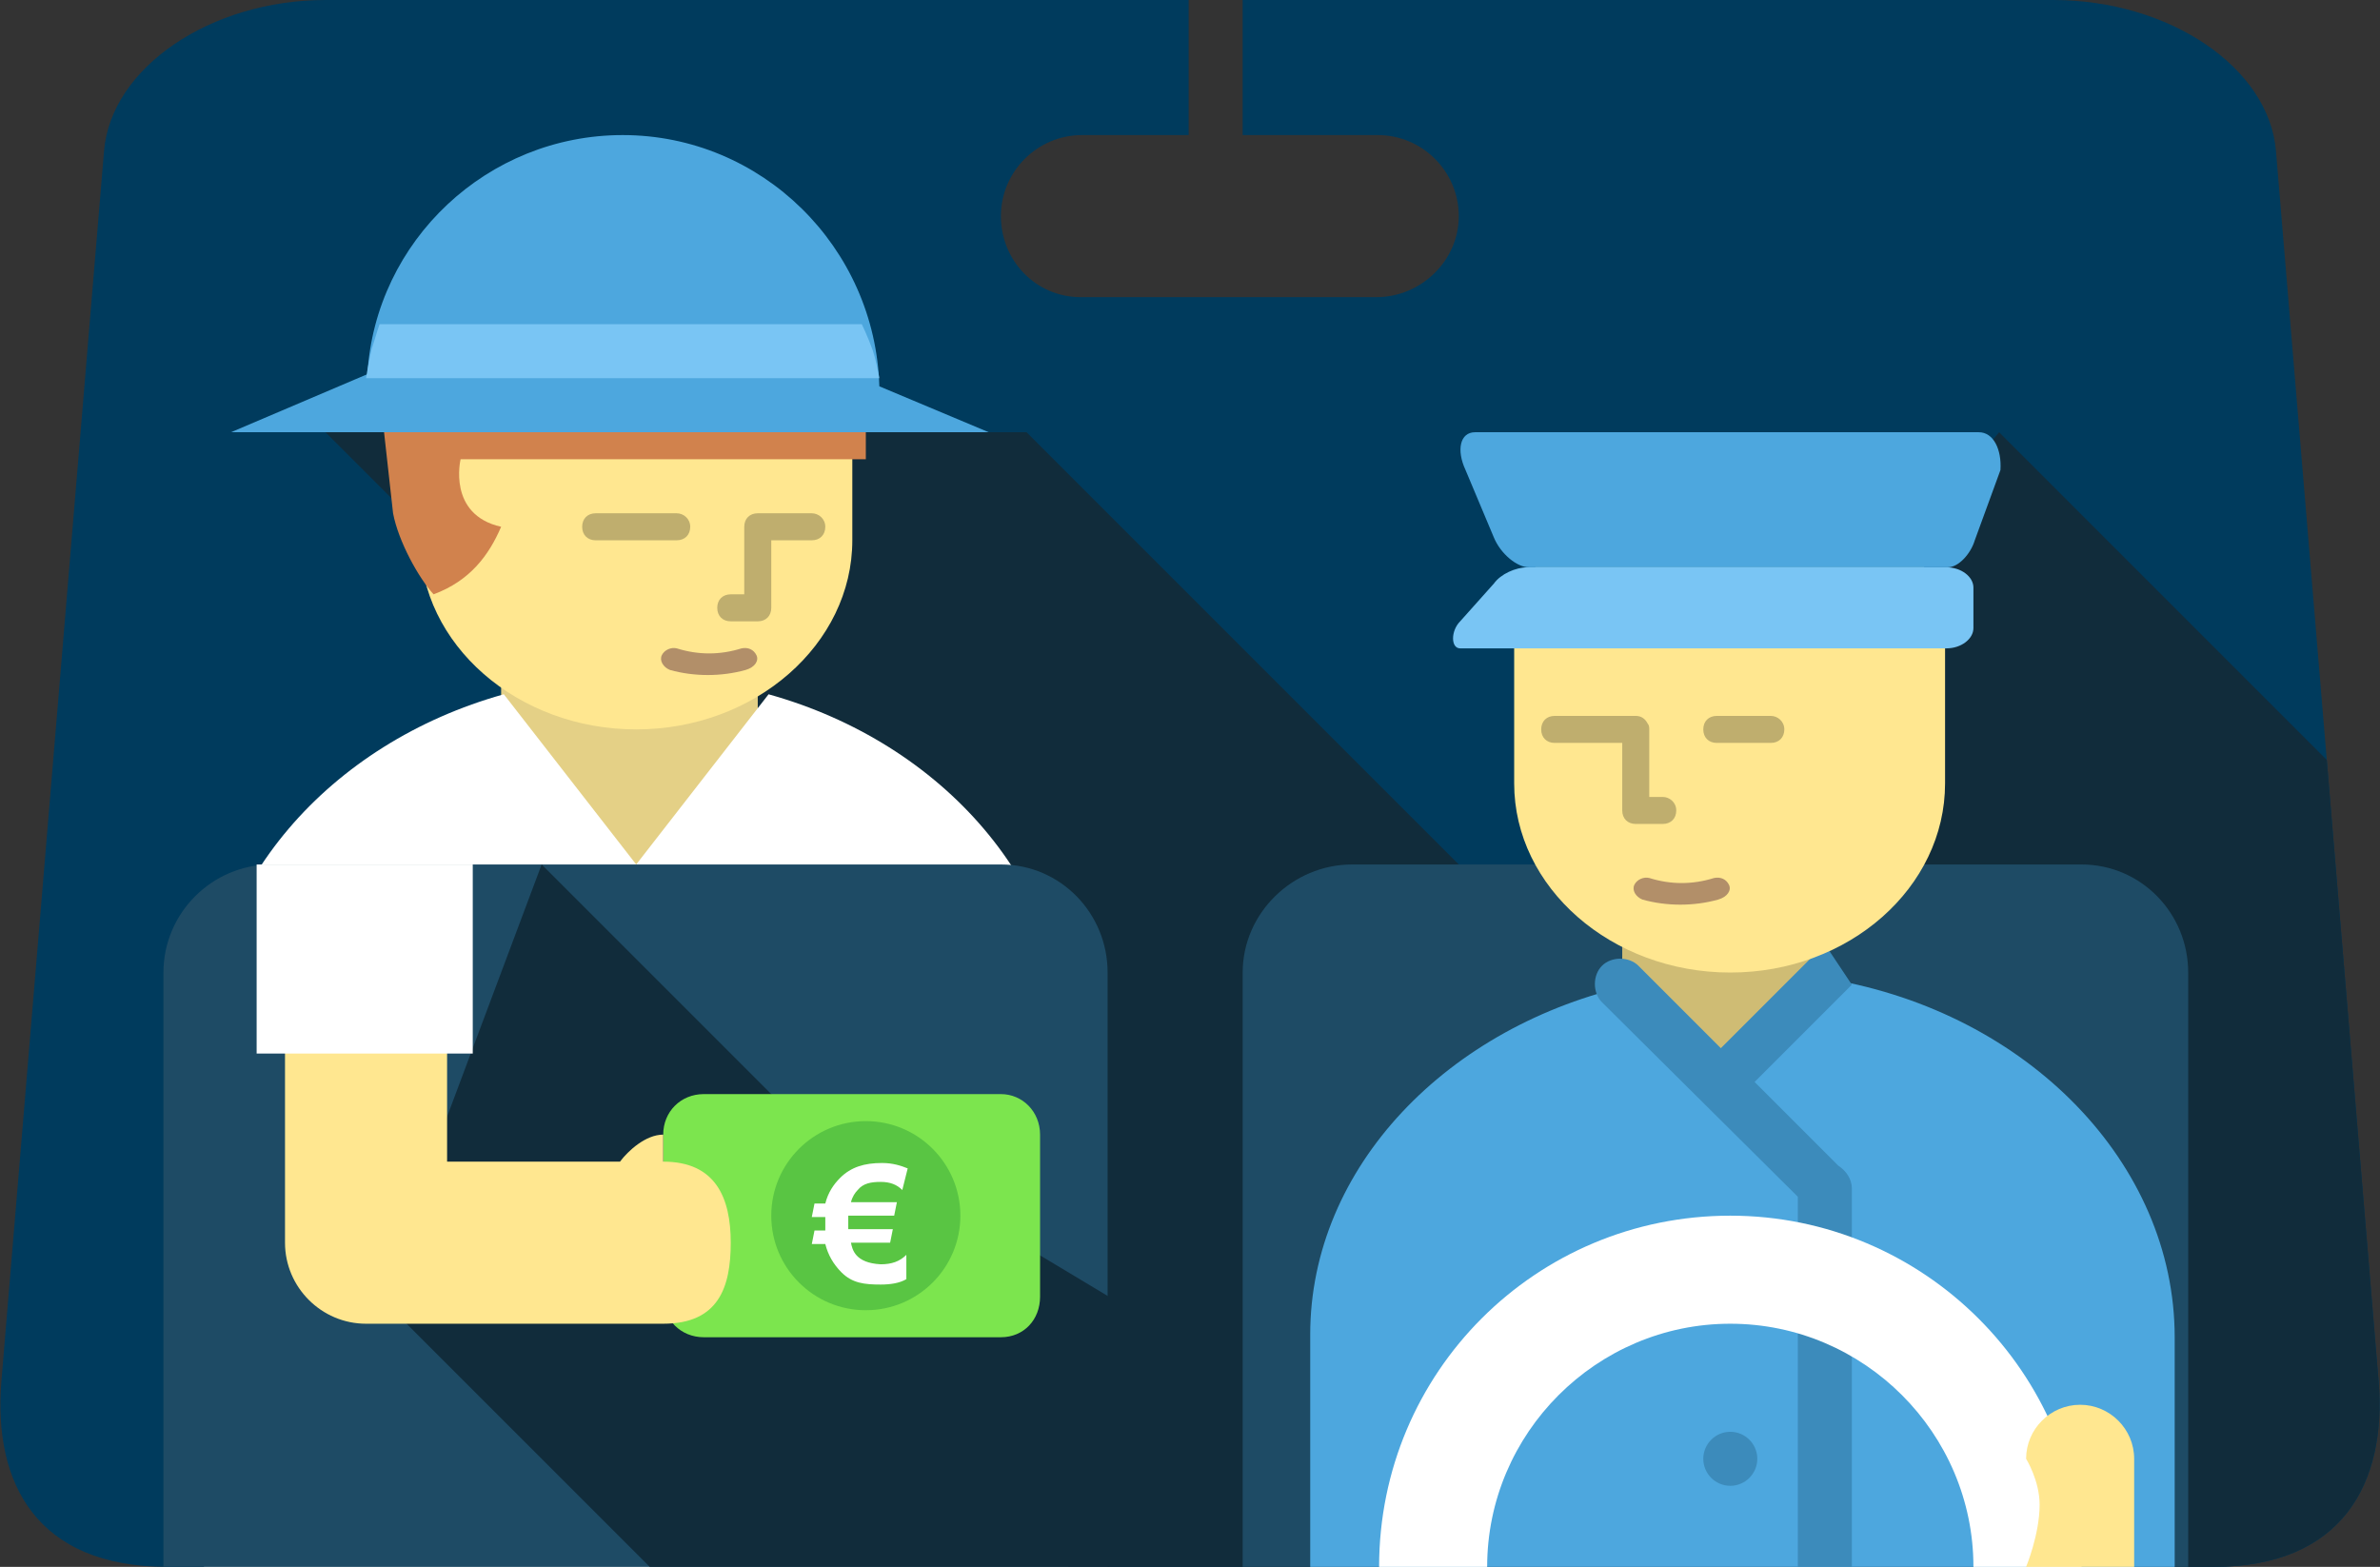 <?xml version="1.0" encoding="utf-8"?>
<!-- Generator: Adobe Illustrator 22.0.1, SVG Export Plug-In . SVG Version: 6.00 Build 0)  -->
<svg version="1.1" id="Layer_3" xmlns="http://www.w3.org/2000/svg" xmlns:xlink="http://www.w3.org/1999/xlink" x="0px" y="0px"
	 viewBox="0 0 176.2 116" style="enable-background:new 0 0 176.2 116;" xml:space="preserve">
<rect x="0" y="0" width="176.2" height="116" fill="#333333" stroke="none"/>
<style type="text/css">
	.st0{clip-path:url(#icon_BG_container_1_);fill:#003B5D;}
	.st1{clip-path:url(#icon_BG_container_1_);fill:#112C3B;}
	.st2{clip-path:url(#icon_BG_container_1_);fill:#1E4B65;}
	.st3{clip-path:url(#icon_BG_container_1_);fill:#E4D086;}
	.st4{clip-path:url(#icon_BG_container_1_);fill:#FFFFFF;}
	.st5{clip-path:url(#icon_BG_container_1_);fill:#FFE790;}
	.st6{clip-path:url(#icon_BG_container_1_);fill:#D1824D;}
	.st7{clip-path:url(#icon_BG_container_1_);fill:#BFAE6E;}
	.st8{clip-path:url(#icon_BG_container_1_);fill:#B28F69;}
	.st9{clip-path:url(#icon_BG_container_1_);fill:#4DA7DE;}
	.st10{clip-path:url(#icon_BG_container_1_);fill:#79C5F4;}
	.st11{clip-path:url(#icon_BG_container_1_);fill:#7CE54E;}
	.st12{clip-path:url(#icon_BG_container_1_);fill:#59C543;}
	.st13{clip-path:url(#icon_BG_container_1_);fill:#CFBC74;}
	.st14{clip-path:url(#icon_BG_container_1_);fill:#3C8BBB;}
</style>
<g>
	<defs>
		<path id="icon_BG_container_4_" d="M176.1,102.3l-7.6-91.1C168,5,160.6,0,152,0h-60v10h10c3.3,0,6,2.7,6,6c0,3.3-2.8,6-6.1,6H80
			c-3.3,0-5.9-2.7-5.9-6c0-3.3,2.7-6,6-6H88V0H24.1C15.6,0,8.2,5,7.7,11.2l-7.6,91.1c-0.6,7.5,2.6,13.7,12.3,13.7h151.5
			C173.4,116,176.7,109.8,176.1,102.3z"/>
	</defs>
	<clipPath id="icon_BG_container_1_">
		<use xlink:href="#icon_BG_container_4_"  style="overflow:visible;"/>
	</clipPath>
	<path id="icon_BG_container_5_" class="st0" d="M176.1,102.3l-7.6-91.1C168,5,160.6,0,152,0h-60v10h10c3.3,0,6,2.7,6,6
		c0,3.3-2.8,6-6.1,6H80c-3.3,0-5.9-2.7-5.9-6c0-3.3,2.7-6,6-6H88V0H24.1C15.6,0,8.2,5,7.7,11.2l-7.6,91.1
		c-0.6,7.5,2.6,13.7,12.3,13.7h151.5C173.4,116,176.7,109.8,176.1,102.3z"/>
	<polygon id="shadow_6_" class="st1" points="148,32 121,65 109,65 76,32 24.1,32 52.1,60 52.1,116 178,116 178,62 	"/>
	<path id="chair_3_" class="st2" d="M154.1,64h-54c-4.4,0-8.1,3.6-8.1,8v44h70V72C162,67.6,158.5,64,154.1,64z"/>
	<rect id="neck_3_" x="37.1" y="48" class="st3" width="19" height="18"/>
	<path id="body_3_" class="st4" d="M56.9,51.4L47.1,64l-9.8-12.6C24.4,55,15.1,65.5,15.1,78v38h64V78C79.1,65.5,69.8,55,56.9,51.4z"
		/>
	<path id="head_1_" class="st5" d="M47.1,16c-8.8,0-16,6.3-16,14v10c0,7.7,7.2,14,16,14c8.8,0,16-6.3,16-14V30
		C63.1,22.3,55.9,16,47.1,16z"/>
	<path id="hair_1_" class="st6" d="M64.1,34c0-1,0-2,0-4.5s-2-4.5-4.5-4.5h-27c-0.1,0,1.8,0,1.8,0c-0.1,0-2.2,0-2.3,0
		c-2.2,0-4,1.8-4,4l1,9c0.4,2.1,1.9,4.8,3,6c2.7-1,4.1-2.9,5-5c-4-0.9-3-5-3-5H64.1z"/>
	<path id="eye__x26__nose_1_" class="st7" d="M60.1,38h-4c-0.6,0-1,0.4-1,1v0v5h-1c-0.6,0-1,0.4-1,1c0,0.6,0.4,1,1,1h2
		c0.6,0,1-0.4,1-1v-5h3c0.6,0,1-0.4,1-1C61.1,38.4,60.6,38,60.1,38z M50.1,38h-6c-0.6,0-1,0.4-1,1c0,0.6,0.4,1,1,1h6
		c0.6,0,1-0.4,1-1C51.1,38.4,50.6,38,50.1,38z"/>
	<path id="lips_3_" class="st8" d="M56,48.5c-0.2-0.4-0.6-0.6-1.1-0.5c-1.6,0.5-3.2,0.5-4.8,0c-0.4-0.1-0.9,0.1-1.1,0.5
		c-0.2,0.4,0.1,0.9,0.6,1.1c1.8,0.5,3.8,0.5,5.6,0C55.9,49.4,56.2,48.9,56,48.5z"/>
	<path id="hat_5_" class="st9" d="M65.1,28.6C64.8,18.3,56.4,10,46.1,10c-10,0-18.3,7.8-18.9,17.7L17.1,32h10.3h37.5h8.3L65.1,28.6z
		"/>
	<path id="stripe_1_" class="st10" d="M64.6,25.9c-0.4-1.1-0.8-1.9-0.8-1.9H28.1c0,0-0.3,0.9-0.6,1.9c-0.2,0.8-0.4,2.1-0.4,2.1h38
		C65.1,28,64.9,26.8,64.6,25.9z"/>
	<path id="chair_2_" class="st2" d="M74.1,64h-54c-4.4,0-8,3.6-8,8v44H82V72C82,67.6,78.5,64,74.1,64z"/>
	<polygon id="shadow_4_" class="st1" points="57.1,81 40.1,64 28.1,96 48.1,116 82.1,116 82.1,96 	"/>
	<path id="money_8_" class="st11" d="M74.1,81h-22c-1.7,0-3,1.3-3,3v12c0,1.7,1.3,3,3,3h22c1.7,0,2.9-1.3,2.9-3V84
		C77,82.3,75.7,81,74.1,81z"/>
	<circle id="money_7_" class="st12" cx="64.1" cy="90" r="7"/>
	<path id="_x20AC__2_" class="st4" d="M63,92h2.9l0.2-1h-3.3c0-0.2,0-0.9,0-1h3.4l0.2-1H63c0.1-0.4,0.3-0.7,0.5-0.9
		c0.4-0.5,1-0.6,1.7-0.6c0.7,0,1.2,0.2,1.6,0.6l0.4-1.6c-0.5-0.2-1.1-0.4-1.9-0.4c-1.3,0-2.3,0.3-3.1,1.1c-0.5,0.5-0.9,1.1-1.1,1.9
		h-0.8l-0.2,1h1c0,0.2,0,0.9,0,1h-0.8l-0.2,1h1c0.2,0.8,0.6,1.5,1.2,2.1c0.8,0.8,1.7,0.9,2.9,0.9c0.7,0,1.4-0.1,1.9-0.4v-1.8
		c-0.5,0.5-1.1,0.7-1.9,0.7C63.3,93.5,63.1,92.5,63,92z"/>
	<path id="arm_3_" class="st5" d="M49.1,86c0,0,0-1.2,0-2c-1.3,0-2.6,1.2-3.2,2c-3.3,0-8.7,0-12.8,0V68h-12v24c0,3.3,2.7,6,6,6h22
		c4.1,0,5-2.7,5-6C54.1,88.7,53,86,49.1,86z"/>
	<rect id="arm_2_" x="19" y="64" class="st4" width="16" height="14"/>
	<path id="body_2_" class="st9" d="M135.5,72.5l-7.5,7.5l-7.1-7.1c-13.7,3-23.9,13.5-23.9,25.9V116H161V99
		C161,86.1,150.1,75,135.5,72.5z"/>
	<polygon id="neck_2_" class="st13" points="120.1,68 120.1,73 128.1,81 135.1,73.1 135.1,68 	"/>
	<path id="cloth_1_" class="st14" d="M136.1,86.3l-6.2-6.2l7.2-7.2l-2-3l-7.7,7.7l-6.1-6.1c-0.7-0.7-2-0.7-2.7,0s-0.7,2,0,2.7
		l14.5,14.4V116h4V88C137.1,87.3,136.7,86.7,136.1,86.3z"/>
	<path id="buttons_1_" class="st14" d="M128.1,94c1.1,0,2-0.9,2-2s-0.9-2-2-2c-1.1,0-2,0.9-2,2S127,94,128.1,94z M128.1,106
		c-1.1,0-2,0.9-2,2s0.9,2,2,2c1.1,0,2-0.9,2-2S129.2,106,128.1,106z"/>
	<path id="wheel_1_" class="st4" d="M128.1,90c-14.4,0-26,11.6-26,26h8c0-9.9,8.1-18,18-18c9.9,0,18,8.1,18,18h8
		C154.1,101.6,142.4,90,128.1,90z"/>
	<path id="hand_1_" class="st5" d="M154,104c-2.2,0-4,1.8-4,4c0,0,1,1.6,1,3.4c0,2.2-1,4.6-1,4.6h8v-8C158,105.8,156.2,104,154,104z
		"/>
	<path id="head" class="st5" d="M128.1,34c-8.8,0-16,6.3-16,14v10c0,7.7,7.2,14,16,14c8.8,0,15.9-6.3,15.9-14V48
		C144,40.3,136.9,34,128.1,34z"/>
	<path id="lips_2_" class="st8" d="M128,65.5c-0.2-0.4-0.6-0.6-1.1-0.5c-1.6,0.5-3.2,0.5-4.8,0c-0.4-0.1-0.9,0.1-1.1,0.5
		c-0.2,0.4,0.1,0.9,0.6,1.1c1.8,0.5,3.8,0.5,5.6,0C127.9,66.4,128.2,65.9,128,65.5z"/>
	<path id="eyes_1_" class="st7" d="M123.1,59h-1v-5c0-0.1,0-0.3-0.1-0.4c-0.2-0.4-0.5-0.6-0.9-0.6h-6c-0.6,0-1,0.4-1,1
		c0,0.6,0.4,1,1,1h5v5c0,0.6,0.4,1,1,1h2c0.6,0,1-0.4,1-1C124.1,59.4,123.6,59,123.1,59z M131.1,53h-4c-0.6,0-1,0.4-1,1
		c0,0.6,0.4,1,1,1h4c0.6,0,1-0.4,1-1C132.1,53.4,131.6,53,131.1,53z"/>
	<path id="hat_3_" class="st10" d="M144.1,42h-31c-0.9,0-2,0.5-2.5,1.2l-2.5,2.8c-0.7,0.7-0.7,2,0,2h36c1.1,0,2-0.7,2-1.5v-3
		C146.1,42.7,145.2,42,144.1,42z"/>
	<path id="hat_4_" class="st9" d="M146.5,32h-37.3c-1.1,0-1.4,1.3-0.7,2.8l2.1,5c0.5,1.2,1.7,2.2,2.6,2.2h31c0.8,0,1.7-1,2-2
		l1.9-5.2C148.2,33.3,147.6,32,146.5,32z"/>
</g>
</svg>
